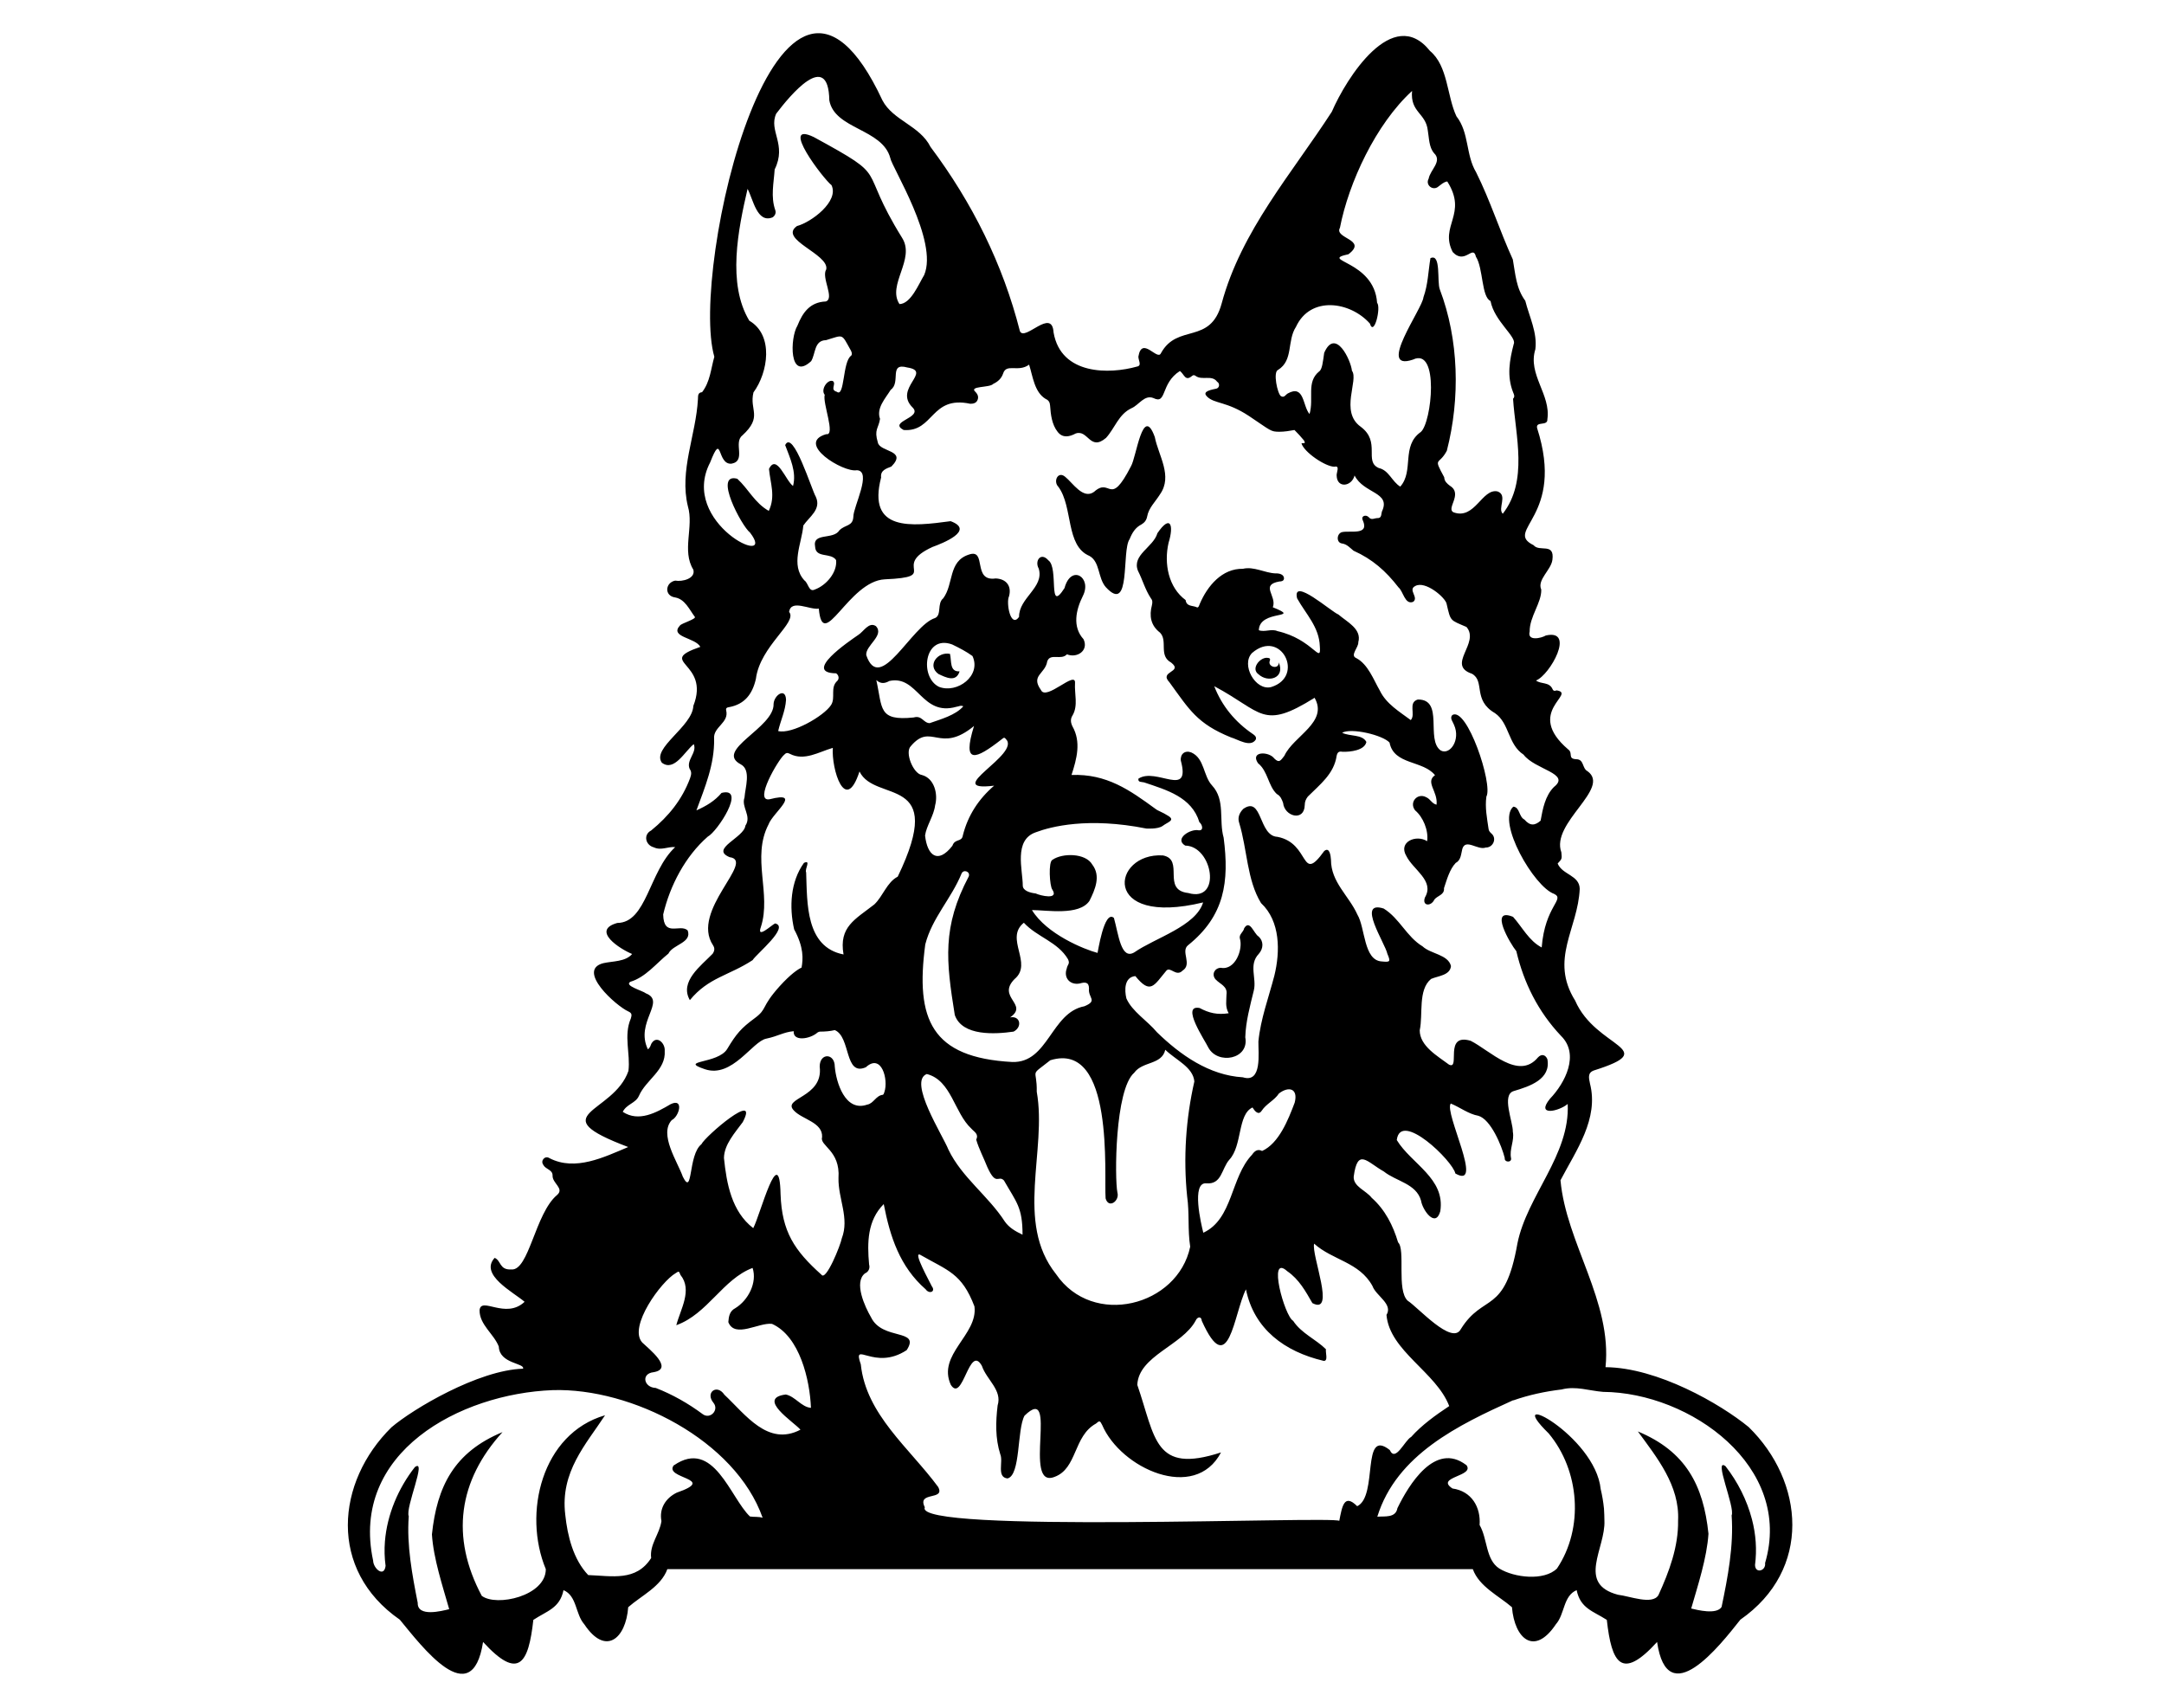 <?xml version="1.0" encoding="utf-8"?>
<!-- Generator: Adobe Illustrator 24.0.1, SVG Export Plug-In . SVG Version: 6.00 Build 0)  -->
<svg version="1.1" id="Layer_1" xmlns="http://www.w3.org/2000/svg" xmlns:xlink="http://www.w3.org/1999/xlink" x="0px" y="0px"
	 viewBox="0 0 990 781.2" style="enable-background:new 0 0 990 781.2;" xml:space="preserve">
<g>
	<g>
		<path d="M529.5,243.9c-1.8,6.4-11.8,9.9-8.9,17.2c2.1,4.1,3.3,8.6,5.8,12.4c0.9,1.1,0.9,1.9,0.6,3.3c-1.3,4.9-0.6,9.3,3.7,12.6
			c3.7,3.8-0.8,10.5,5.1,13.7c5.7,4.5-5.8,3.8-0.8,9c9.1,12.5,12.6,18.9,28.1,25.2c3.2,0.9,9,4.8,11.4,1c0.4-1.2-0.4-1.9-1.3-2.5
			c-8-5.4-14.2-12.8-17.7-21.9c22.2,11.8,21.9,20.3,45.9,5.3c6.4,11.2-9.7,17.5-13.8,26.5c-1.6,2-2.3,3.6-4.6,1.3
			c-2.5-3.4-11.2-3.4-7.5,2.1c4.6,3.7,4.6,10.3,8.6,14.1c1.7,0.9,2.3,2.4,2.9,4.1c0.6,6.2,9.7,8.7,9.9,1c0-1.6,0.5-2.7,1.4-3.9
			c5.6-5.6,12-10.4,13.2-18.7c0.4-1.7,1.1-2.1,2.7-1.8c3.5,0.1,10.1-0.6,10.9-4.5c-1.9-3.6-7.4-2.4-11.1-4.2
			c4.2-2.4,18.7,1.1,21.7,4.5c2,10.3,15.2,8,20.8,14.9c-4.6,3.2,1.4,7.4,0.7,13.5c-2.2-0.5-2.7-2.5-4.7-3.4c-4-2.2-8,2.3-5.1,6
			c3.6,3,6.2,9.1,5.5,14.1c-5-3.2-13.4,0.3-9.5,6.8c3.1,6.3,13,11.3,8.5,18.9c-1.5,4,2.8,4.3,4.3,1c1.5-1.9,4.7-2.1,4.4-5.2
			c1.3-3.9,2.6-8.7,5.4-11.6c2.4-1.2,2.4-4.1,3-6.4c1.5-4.9,7.1,0.8,10.7-0.6c3.4,0.1,5.3-4.3,2.5-6.5c-0.6-0.6-1.1-1.1-1.2-2
			c-0.7-4.9-1.7-9.8-1-14.8c3.1-5.6-8.9-41.4-15.6-37.3c-1.3,1.4,0.3,3.1,0.8,4.5c3.1,6.9-1.9,14-6.1,11.7
			c-7-4.9,1.7-23.5-10.5-23.3c-4.6,1.4-0.8,6.9-3.2,9.4c-5.1-3.8-11.2-7.4-14.1-13.4c-3-5.2-5.4-12.1-10.9-15
			c-2.9-1.2,1.2-4.9,1-7.2c1.7-6.1-5.2-9.3-9.1-12.7c-3.2-1.2-21.3-17.4-18.9-7.4c4,7.2,10.1,13.1,10.4,21.9
			c0.7,8.8-3.1-3.2-19.4-6.9c-2.7-1.2-5.8,0.6-8.5-0.4c0.2-9.7,20.3-4.9,6.4-10.5c2-5.2-6-10.2,3-11.8c0.9,0,2-0.2,2.1-1.3
			c0.1-2-2.3-2.5-3.9-2.4c-4.9-0.2-9.9-3.3-14.9-2.1c-9.5-0.2-16.2,7.8-19.7,16c-0.3,0.7-0.6,2-1.4,1.6c-1.8-0.9-4.7-0.2-5.1-3.3
			c-7.8-5.7-10-16.6-7.8-26.2C537.1,240.3,535.5,235.1,529.5,243.9z M572.8,298.7c13.2-11.4,24.4,10.8,8.7,15.6
			C574.3,316.1,567.6,304,572.8,298.7z"/>
		<path d="M498.4,254.3c4.9,2.7,3.8,10.1,7.5,14.3c11.7,12.7,7.1-16.8,10.9-22c1.1-2.8,2.6-5.3,5.4-6.7c1.4-0.8,2.3-2,2.6-3.6
			c0.7-4,3.8-6.8,5.9-10.2c5.9-8.4-0.7-17.6-2.4-26.2c-5.5-15.2-8.4,9.2-10.9,13.4c-9.9,19.3-9.2,4.7-16.9,11.7
			c-5,3.6-9.7-4.1-13.2-6.9c-3.3-2.8-5.6,2.1-3.1,4.6C491,231.9,487.4,249.7,498.4,254.3z"/>
		<path d="M558.5,442.7c-2.8,0.1-4.3,2.9-2.5,5.2c2.2,2.4,5.7,3.2,5.1,7.1c0,2.7-0.7,5.5,1,8.5c-5.2,0.8-9-0.1-13.3-2.4
			c-8.8-1.7,2.5,14.9,4,18.1c4.3,8,18.8,5.4,16.9-4.7c0.2-7.2,2.2-14.4,3.9-21.4c1.4-5.6-2.5-11.8,2.3-16.8c2.2-2.5,2.2-5.8-0.1-7.9
			c-2.2-1.3-4-8-6.6-3.8c-0.3,1.7-2.4,2.8-2,4.6C568.8,434.2,565.1,444,558.5,442.7z"/>
		<path d="M439,307.1c-4.7,0.3-3.6-4.8-4.4-8c-5.7-1.1-10.6,5.3-5.3,9.2C432.7,309.9,437.4,312.3,439,307.1z"/>
		<path d="M575.7,308.4c4.5,4.2,12.4,1.7,9.3-5.4c0.2,3.5-5.2,2.1-4.1-0.7c0.5-1.3-0.4-1.3-1.3-1.4
			C576.3,300.8,572.2,305.9,575.7,308.4z"/>
		<path d="M800,652.8c-12.9-10.6-41.7-27.2-65.5-27.4c3.1-30.1-18-56.7-20.6-85.5c7.2-13.7,17.6-28.1,13.5-44.2
			c-0.5-2.5-1.2-4.9,1.7-6c31.6-10,1-10-8.5-32c-11.8-18.9,1.3-32.8,2.1-51.1c-0.1-6.3-8-6.4-10.1-11.6c2-2.1,2-2.1,1.7-5.1
			c-5-13.5,22.8-29.2,12-37.1c-2.6-1.3-1.5-5.5-5.2-5.5c-4.1-0.2-1.3-2.8-3.7-4.5c-20.1-17.2,4.2-25.5-5.3-27
			c-0.7,0.3-1.4,0.4-1.8-0.5c-1.5-3.5-5.2-2.2-7.6-4c6.4-2.5,18.2-23.7,4.5-20.6c-2.2,1.3-8.6,2.7-7.4-1.8
			c-0.1-6.8,5.5-13.2,5.3-19.2c-2-4.5,4.5-8.9,5.1-13.6c1.1-8.1-5.9-3.4-8.6-6.7c-14-6.9,14.7-12.8,1.6-53.6c-0.7-3.3,4.9-0.7,4.7-4
			c1.7-11.3-9.1-20.5-5.5-32c1-7.6-2.8-15-4.6-22.2c-4.2-5.7-4.5-12.1-5.7-18.9c-6-13.1-10.3-26.9-16.8-39.9c-4.8-8-3.1-18.1-9-25.6
			c-4.4-9.3-3.8-23-12.1-29.9c-17-21.3-38.3,12.5-44.9,27.8c-18.3,28.3-41.4,54.4-50.4,87.7c-5.2,19.2-20.2,8.9-27.8,22.8
			c-1.6,3.6-8.7-8.1-10.3,1.5c-0.1,1.6,1.8,4.2-0.7,4.6c-12.4,3.5-34.7,4-38.1-15.6c-0.7-11.6-13.2,4.3-15.4-0.6
			c-7.8-30.7-21.8-58.8-40.9-84.3c-4.9-9.8-17.1-12-22-21.3c-47.3-101.5-88.4,77.8-76.9,117.3c-1.6,5.6-1.9,11.4-5.6,16.2
			c-2.1,0.2-1.8,1.8-1.9,3.2c-0.9,16.5-8.6,32.6-4.6,49c2.8,9.4-2.9,20.3,2.5,29c1.1,4.1-5.1,5.6-8.3,5c-4.6,0.9-5.1,7,0,7.7
			c4.5,0.8,6.5,5.6,9,8.9c0.6,1-6,2.9-6.8,3.9c-5,5.4,7,5.5,9.3,9.8c-20.8,7.2,4.8,6.7-3.2,27c-0.4,9.5-19.2,19.3-14.4,26
			c5.7,4.3,10.5-5.3,14.6-8.5c1.6,3.9-3.6,7.3-1.9,11.3c1.1,1.5,0.7,2.8,0.2,4.3c-3.6,9.7-9.8,17.4-17.8,23.9
			c-3.7,1.9-2.6,6.7,1.2,7.7c3.4,1.6,6.3-0.4,9.8-0.1c-12,11.1-13,34.6-26.5,34.7c-12.2,3.4,1.4,12,6.8,14.2
			c-3.1,3.6-8.8,3.2-13.2,4.2c-12.5,3.2,5.9,19.6,11.5,22.1c1.8,0.8,1.5,1.8,1.1,3.2c-3.4,7.9-0.1,16.1-1.1,24
			c-6.8,19.7-40.3,19.6-0.1,34.8c-11,4.6-24.2,11.2-36,5.1c-2.1-1.4-4.3,1.2-2.8,3.1c1.1,2.1,4.2,2.1,4.2,4.8
			c-0.2,3.6,5.5,5.9,2.1,8.9c-10.1,8.4-12.9,34.9-21,34.1c-5.5,0.3-4.6-4.1-7.6-5.3c-7.1,7.7,8.6,15.7,13.7,20.1
			c-8.7,8.2-19.9-2.6-20.6,3.8c-0.1,6.7,6.6,10.9,8.8,16.7c0.3,7.9,12,7.5,11.1,10.1c-20.5,0.6-50.5,18.5-60.2,26.8
			c-25.4,25-29.1,65.2,3.8,88c9.8,11.8,33,43,38.1,10.2c16.4,17.9,20.8,9.7,23-10.1c6.2-4.1,12.1-5.3,13.8-13.6
			c6.2,2.6,5.4,11,9.5,15.6c9.7,14.6,19,6.7,20.1-7.8c6-5.3,15-9.4,17.9-17.4c0,0,368.5,0,368.5,0c2.9,8,11.9,12.2,17.9,17.4
			c1.2,14.5,10.3,22.5,20.1,7.8c4.1-4.6,3.3-13,9.5-15.6c1.7,8.4,7.6,9.6,13.8,13.6c2.2,19.8,6.7,28,23,10.1
			c4.7,32.4,28.6,1.8,38.1-10.2C829.1,718,825.4,677.6,800,652.8z M584.7,169.2c7.1-4.4,4-13.3,8.2-19.7
			c6.6-14.3,24.8-11.6,33.8-1.5c1.9,6.2,5.2-7.4,3.3-9.5c-1.3-19.5-27-19.2-13.1-22.2c9-6.8-6.7-7.1-3.9-12.1
			c4-20.6,16.4-47.4,33-62.6c-0.9,9.9,6.3,10,7.2,18.1c0.6,3.4,0.5,7.7,2.9,10.4c3.8,3.7-1.8,7.6-2.5,11.6c-1.7,3,2.1,5.9,4.6,3.5
			c1.2-0.8,2.1-1.9,3.9-2.2c9.5,15-3.7,20.2,2.5,32.3c5.6,6,9.3-3.6,10.6,2.1c3.4,5.3,2.5,18.4,6.7,20.3
			c1.7,9.2,12.2,16.5,10.6,19.7c-1.9,7.3-3.2,14.6-0.3,22c0.4,1,1,2,0,3c1.1,16.9,7,37.6-4.7,52.6c-2.5-2.3,2.4-8.5-2.4-10.2
			c-7.1-1.5-10.3,13-20,9.6c-3.9-1.6,4.4-8.4-1.8-12.2c-1.3-1-2.5-2-2.6-3.9c-5.2-9.6-2.5-5.1,1.2-12.1c6.2-24.1,5.5-50.9-3.2-73.8
			c-1.4-3.5,0.7-16.7-4.3-14.3c-1,6-1.1,12.1-3.2,17.9c-0.4,5.2-21.7,34.2-4.8,28.5c12.2-5.9,8.6,28.9,3.6,33.1
			c-9.1,6.4-3,17.8-9.4,25c-3.8-2.3-5.2-7.5-9.8-8.5c-7-3,1.1-11.9-8.3-18.9c-9.7-6.9-0.8-21.4-4-25.6c-0.5-4.9-7.6-19.9-12.7-8.2
			c-0.6,4.1-0.9,7.6-2.3,8.5c-6,4.9-2.3,12.2-4.4,19.5c-3.2-3.6-2.3-13.7-10-9.4c-1,0.6-1.6,2.1-3.1,1.2
			C584.4,180.1,582.3,170.1,584.7,169.2z M324.9,211.5c5.7-14.6,2.9,1.3,9.8,0.6c6.8-1.3,0.7-9.6,4.9-12.9
			c9.5-8.7,3.1-11.5,5.1-19.7c6.7-9.1,9.4-26.2-1.9-32.8c-10.2-16.9-5.1-41.8-0.8-60.3c2.5,4.5,4.3,16,11.5,13
			c1.1-0.8,1.6-2,1.2-3.2c-2.2-6.2-0.7-12.5-0.3-18.7c5.7-11.5-2.9-17.6,0.7-25.5c6.2-8.2,23.9-29.7,24.3-6.1
			c2.4,13.3,24.3,12.9,27.9,26.4c0.6,4,22.1,38,15.5,53.5c-2.5,4.1-6.1,13.2-11.3,13.3c-5.8-8.8,7.4-20.5,1.2-30.3
			c-21.1-34-4.3-26.4-40.4-46.1c-16.1-7.7,4.5,19.3,8.1,22c3.6,7.4-9.3,17-15.8,18.7c-8.7,6.1,14.8,12.8,13.4,19.8
			c-2.4,3.7,4,13.3-0.2,14.7c-7.3,0.3-10.6,5.1-13,11.1c-3.4,5.5-3.9,25.6,6.3,16.2c2.1-3.5,1.3-9.5,6.8-9.6
			c8.3-2.5,6.9-3.2,11.4,4.8c0.3,0.7,0.7,1.5,0.1,2.3c-4,2.6-2.9,19.4-6.6,16.5c-3.3-0.9,0-3.6-1.8-4.9c-2.4-0.9-5.7,3.9-3.7,6.3
			c-1.1,3.6,5.1,18.8,0.7,18c-14.3,4.1,7.8,17.7,14,16.5c7.1,0.3-1.6,16.7-1.6,21.2c-0.2,4.6-3.8,3.6-6.4,6.3
			c-2.8,4.5-12.4,0.8-11.1,7.5c0.3,5.4,7.2,2.5,9.6,6.1c0.6,5.6-4.5,11.6-9.8,13.5c-2.7,1.3-2.9-3-4.7-4.2
			c-6.5-7.1-1.2-16.9-0.5-25.1c2.7-4,8.4-7.4,5.7-13.2c-1.8-2.9-10.4-31.1-14-23.6c2.2,5.9,5.3,12.3,3.6,18.7
			c-3.3-2.3-7.5-15-11-7.8c0.6,6.6,3.1,12.5-0.1,19.2c-6.5-3.7-9.2-9.9-14.4-14.7c-11.2-3,2.1,21.8,5.8,24.6
			C356.3,260.7,310.4,239.3,324.9,211.5z M343.1,693.7c-9-8.5-16.6-35.9-34.8-23.4c0,0,0,0,0-0.1c-5,6.3,20.4,6,1.3,12.6
			c0,0,0,0,0,0c-5.1,2.5-8.1,7.3-7,13c-0.8,5.9-5.5,10.7-4.7,16.9c-6.9,10.8-17.9,8.2-28.8,7.8c-6.8-7.1-9.5-17.9-10.5-27.6
			c-2.4-19.6,9.5-32.2,18.2-45.5c-29,8.4-37.7,44.9-27.1,70.4h0c0,12.3-22.6,17.3-29.3,12.2c-14.4-27-10.7-52.7,9.5-74.9
			c-22.2,9.2-30,24.9-32.3,46.8c0.7,11.1,4.9,23.6,7.9,34.2c-3.3,0.8-14.6,3.8-14.4-2.9c-2.5-12.7-5.1-26.4-4.1-39.6
			c-1.7-3.8,8.5-26.7,2.8-22.5c-7.6,9.7-12.7,21.7-13.7,34c-0.3,3.7-0.2,7.5,0.3,11.2c-0.7,5.5-5.6,1.2-5.7-2.4
			c-10.6-49.5,39.7-76.4,82.2-78c36-1.1,83.5,22.9,96,58.4C347.3,693.7,344.9,694,343.1,693.7z M366.2,654
			c-14.9,7.8-25.1-6.9-34.8-16c-3.4-5.1-8.9-1-5,3.7c2.7,3.3-1.5,7.7-4.9,5.2c-6.6-4.9-13.8-9-21.5-12c-5.5-0.2-6.8-6.6-1-7.2
			c9.5-1.6-2.2-10.7-5.2-13.6c-6.5-7.2,8.7-27.9,15.3-31.7c1.5-1,1.5-1,2.2,0.8c5.6,6.9,0,15.7-1.9,23c14.3-5.1,21.3-21.1,34.9-26.2
			c2.2,6.7-2,14.8-7.9,18.4c-2.7,1.4-3,3.9-3.2,6.4c3,7.6,14,0,20,0.8c12.7,5.7,17.3,25.7,17.8,38.4c-4.3-0.3-7.2-5.2-11.5-6.1
			C345.9,639.6,363.1,650.4,366.2,654z M381.9,487.9c0-6.2-6.9-6.4-6.9,0c1.8,14.4-17.7,14.2-11.7,20.2c3.8,4,13.1,5.3,12.8,12
			c-1.3,4.1,8.4,6,7.5,18.8c-0.2,9.4,5.1,18.3,1.5,27.6c-0.5,2.9-7.2,19.7-9.3,16.6c-12.4-11.1-18.1-19.7-18.7-36.8
			c-0.5-24.8-9.3,9.5-12.5,15.5c-9.9-7.6-12.2-20.4-13.4-32.1c0.1-6.2,5.1-11.6,8.6-16.4c7.9-15-17.2,6.5-18.9,10.1
			c-6.2,4.9-3.8,24.3-8.5,14.9c-2.5-7-11-19.4-5.1-25.9c3.5-1.7,5.7-10.3-0.5-7.3c-6.6,3.9-14.6,8.3-21.9,3.5
			c1.8-3.6,5.9-3.9,7.4-7.3c3.2-7.4,12.4-11.7,11.8-20.6c0.3-3.5-3.7-7.4-6.1-3.3c-0.4,0.8-0.5,1.8-1.6,2.6
			c-6-12.4,8.5-21.9-0.9-25.6c-1.4-1.2-10.2-3.5-7.1-5.3c7-2.1,11.8-8.4,17.4-12.9c2-4.2,10.9-4.9,8.8-10.6
			c-3.5-3.2-11,3.4-11.2-7.3c3.1-13.2,10.1-26.6,20.4-35.6c4.3-2.2,17.9-22.9,6.3-20c-3.1,3.7-7,6-11.5,8c3.9-10.6,8.3-21,8.1-32.7
			c-0.6-5.5,7-7.3,5.5-13.1c-0.2-1,0.4-1.3,1.2-1.4c7.3-1.3,10.8-6,12.4-12.9c1.9-15.2,19.3-25.9,15.2-30.7c0.9-6,9.5-0.8,13.6-1.5
			c1.8,20.6,13.5-12.6,30.2-13.4c25.9-1.1,2.4-5.9,21.8-14.8c4.7-1.7,19.6-7.6,8.3-11.8c-17.9,2.4-38.3,4.9-31.8-20
			c-0.4-3.2,2.2-4,4.7-5c7.5-7.6-5.3-6.5-6.2-11c-1.8-6,0.3-6.3,1-10.8c-1.8-4.9,2.5-9.4,4.9-13.3c4.8-3.4-1.1-12.6,7.6-10.2
			c11.7,1.8-6.6,9.6,2.5,18.4c4.5,4.7-11.5,6.3-4.2,10.2c13.9,1,12.3-15.9,30.5-12c1.4,0,2.7-0.3,3.3-1.7c0.6-1.4,0.1-2.6-0.8-3.6
			c-3.6-3,6.4-1.9,8-3.8c2.1-1,3.7-2.4,4.5-4.7c1.5-4.9,6.9-0.4,11.9-4.1c1.7,5.3,2.4,12.6,7.6,15.7c1.4,0.6,1.9,1.6,2,3
			c0.3,4.2,0.8,8.7,3.5,12.1c2.3,2.9,5.4,2.2,8.2,0.7c5.7-2,6.5,8.3,13.9,2c4.1-4.5,5.7-10.8,11.7-13.6c3.3-1.4,5.9-6.3,10-4.6
			c6.2,3.1,3.1-6.7,12.1-12.4c2,1.5,2.4,4.9,5.5,2.3c0.6-0.5,1-0.5,1.6-0.1c3,2.3,7.5-0.6,9.9,2.7c0,0,0,0,0,0
			c1.4,0.8,1.1,2.9-0.4,3.2c-4.2,0.8-6.1,1.7-4.2,3.6c3.4,3.4,8.9,2.1,19.2,8.9c10.2,6.8,9.8,7.2,14,7.2c2.1,0,4.7-0.4,6.8-0.8
			c1.5,1.5,2.9,3,4.3,4.7c1.1,1.9-0.2,1.1-1.1,1.4c1.2,4.1,11,10.7,15.1,10.7c2.7-0.7,0.8,2.8,1,4.1c0.2,5.9,6.9,5,8.2-0.1
			c4.2,8.4,16.8,7.5,12.5,16.5c-0.4,1.2,0,3.1-2.1,3c-1.3,0-2.7,1.1-3.9-0.4c-1.3-1.4-3.8-0.6-2.7,1.5c3,6.9-5.7,4.5-9.5,5.3
			c-2.5,0.6-2.8,4.8-0.1,5.2c2.3,0.3,3.7,2,5.3,3.3c8.7,3.9,14.8,9.3,20.6,16.8c2.2,1.8,2.9,8.1,6.7,6.6c2.7-2-2.5-5.5,0.9-7.2
			c4.6-2.7,13.9,5.3,14.4,8.1c1.9,8.2,1.5,7.3,9.1,10.6c6.3,7.4-9.4,17.4,2.5,21.4c6.1,3.4,0.2,12,10.5,18c6.7,4.6,5.9,14.3,13.1,19
			c5.2,6.9,21.8,8.6,13.9,14.8c-4,4-5.1,9.9-6.1,15.4c-2.6,2.3-4.8,2.5-7.4-0.5c-2.6-1.3-2.1-5.7-5.1-5.9
			c-7.7,6.9,9.5,36.7,18.7,39.9c5.1,2.5-4.2,5.4-5.7,24.5c-5.8-3-8.9-9.3-13.1-14c-11.2-4.6-1.3,12.3,1.5,15.7
			c3.4,14.5,10,27.7,20.4,38.7c8.7,8.5,1.9,21.6-5,28.8c-6.7,8.2,4.1,5.8,8.1,2.4c1.1,23.4-18.6,41.9-23,63.8
			c-5.8,33-15.5,22.5-25.9,39.2c-4,7.6-19.7-10.1-24.3-13c-5.2-4.8-0.9-23.4-4.4-26.7c-2.3-7.7-5.9-14.9-12.1-20.4
			c-2.5-3.3-8.5-5.1-8.2-9.7c1.8-13.3,6-6.7,13.8-2.3c5.6,4.5,14.8,5.5,17,13.3c0.6,4.2,6.6,12.8,8.8,4.9
			c2.4-15.1-13.3-21.7-19.9-32.6c1.7-13.7,25.7,9.6,26.8,15.3c13.5,7.7-5.3-28-2.1-32c4.2,1.7,8.1,4.8,12.6,5.6
			c5.7,1.6,10.7,13.7,12.1,19.3c-0.3,2.1,3.2,2.2,2.9,0.2c-0.9-4.2,1.6-8,0.8-12.2c0.1-4.6-5.3-16.9,0.4-18.6
			c7.4-2.2,17.1-5.4,15.4-14.6c-0.9-2.1-2.7-2.5-4.3-0.8c-8.9,10.7-22-3.2-30.8-7.6c-12.5-3.7-4.5,13.5-9.9,10.9
			c-5.2-3.9-13.4-8.5-13.4-15.7c1.6-7.3-0.9-18.5,5.2-23.5c3.2-1.4,8.7-1.6,9.1-5.9c-1.3-5.3-9.3-5.5-13-9
			c-7.3-4.4-10.5-12.8-17.8-17.3c-12.6-4,0.7,15.9,1.7,20.7c1.5,3.6,1.4,3.9-2.6,3.5c-8.3-0.5-7.5-15.4-11.1-21.4
			c-3.9-8.7-12.1-14.8-12.1-25.1c-0.1-1.7-0.6-6.1-3.1-4c-11,15.3-6.2-3.6-21.4-6.5c-8.7-0.4-6.8-18.9-15.6-12.8
			c-1.8,1.8-2.7,4-1.9,6.4c3.7,12,3.5,26.1,10,36.7c8.9,8.3,8.8,22.2,6.1,33.2c-2.6,10-6.3,19.8-7.3,30.1
			c-0.1,5.3,1.8,19.2-7.1,16.4c-15.4-0.9-28.6-10.2-39.3-20.6c-4.4-5.3-11.4-9.5-14-15.5c-0.9-3.8-1-9.7,4.1-10.2
			c7,8.6,8.5,4.3,14.2-2.5c1.8-2,4.5,3,7.4,0c4.6-2.9-1-8.8,2.5-11.6c16.8-13.5,18.9-29.1,16.3-49.2c-2.3-8.1,0.9-17.2-5.3-23.9
			c-4.1-4.4-3.4-12.4-9.5-15.1c-2.8-1.1-5.1,0.6-4.8,3.7c4.7,17.5-11.3,2.9-19.4,8.3c-0.3,1.8,1.6,1.4,2.6,1.7
			c10.4,3.5,21.8,6.7,25.3,18.2c1.3,1,2.2,4-0.4,3.7c-3.6-0.8-11.3,3.9-6.1,7c12.6,0.2,16.9,26.2,1.4,21.7
			c-12.4-1.4-1.5-15.3-11.6-17.2c-23.4-1.4-28.7,32.9,18.4,21.5c-3.3,10.9-22.1,16.3-31.4,22.8c-6.2,3.8-7.3-8.3-9.4-15.7
			c-4.5-4-7.4,16.1-7.5,16c-6-1.6-23.2-8.5-30-19.6c6.8,0,21.6,2.7,26.3-4.2c2.6-5.2,5.3-11.4,1.3-16.6c-3-5.3-13.6-5.4-18.2-2.2
			c-2,0.8-1.3,12.1-0.1,13.6c3.2,4.9-5.5,2.8-7.6,1.8c-2.7-0.3-5.8-1.3-5.9-3.5c0-7.3-4.3-21,6-24.5c6.9-2.6,23.9-7,50.5-1.7
			c0,0,5.3,0.4,7.5-1.2c2.2-1.7,5.8-2.5,2.7-4.5c-3.1-2-4.6-2.2-6-3.3c-11.8-8.6-22.3-16.1-38.4-15.5c2.4-7.4,4.5-15.1,0.4-22.3
			c-0.8-1.7-1-3.3,0.1-5c2.6-4.5,0.8-9.8,1.1-14.7c0.5-6.2-13.3,8.4-15.6,3.1c-4.8-6.7,2-7.3,2.9-13.1c1.4-3.9,6.4-0.3,9-3.2
			c4.5,1.9,10.1-1.6,7.6-6.9c-5.2-5.7-3.5-13.4-0.3-19.8c4.3-8.5-5.4-14.7-8.4-3.6c-7.8,12.2-2.5-9.3-7.4-12.7
			c-3.4-3.9-6.4,0.2-4.4,3.8c2.6,8.7-9.1,13.3-9,22.1c-3.9,5.4-6-6.6-4.6-9.4c1.3-4.7-1.2-8-6.1-8.2c-10.9,1.6-3.8-13.9-12.3-10.9
			c-9.5,3.1-6.8,13.4-11.7,20c-2.9,2.3-0.6,7.6-3.7,9c-10.8,3.3-25.2,35.3-31.5,17c-0.5-4.4,8.5-9,4.4-13.3c-3.2-2.1-5.6,2.5-8,4
			c-4.5,3.1-25.6,17.4-10.2,17.6c1.1,0.7,1.6,2.3,0.6,3.4c-3.5,3.1-0.7,7.7-2.9,11.1c-3.3,5.1-18,13.5-24.2,11.9
			c1.1-4.8,3.3-9.2,3.6-14.3c-0.2-5.8-5.5-2.1-5.7,1.9c0.4,11-27.5,21.2-14.9,27.7c4.7,2.6,1.9,10.6,1.6,15.1
			c-1.6,4.5,3.4,8.4,0.4,12.9c-0.6,5.5-16.4,10.6-7.2,14.4c12.1,1.6-18.1,24.5-7.6,40.3c0.9,1.4,0.7,2.6-0.2,3.9
			c-5.3,5.5-15.3,12.7-10.4,21.2c8.5-10.4,17.9-11.2,28.7-18.3c1.8-2.9,17.1-15.2,10.3-16.8c-1.7,0.8-8.6,7.4-6.5,1.6
			c4.9-15.2-4.4-31.7,3.5-46.9c1.9-5.3,15.8-15.4,0.5-11.5c-7.5,1.4,4-18.2,6.6-20.3c0.8-0.9,1.5-1.1,2.6-0.5
			c6.6,3.5,13.4-0.9,19.7-2.7c-0.7,9.6,5.7,30.8,12.2,10.8c7.1,14.7,40.3,0.8,17.5,48.1c-5,2.6-6.7,8.9-10.7,12.7
			c-8.8,6.9-16.3,10.2-14.1,22.9c-17.4-3.4-16.6-23.5-17.1-37.5c-0.8-1.6,2.4-5.9-1-4.4c-6.2,8.6-6.8,20.2-4.5,30.4
			c4.5,8.3,4.1,13.6,3.4,17.5c-1.7,0.8-4.9,2.9-10,8.5c-8.9,9.9-5.4,10.2-11.5,14.7c-6.1,4.5-8.3,7-12.5,14
			c-4.2,7-22.7,5.1-10.2,9.3c12.5,4.2,21.7-12.8,28.1-14c5.3-1.1,7.9-3,12.5-3.4c-0.4,4.9,7.6,3.6,10.9,0.6c0.3-0.2,0.6-0.3,1-0.4
			c2.5,0,4.8-0.2,6.9-0.7c7.4,3.1,4.3,21.3,14.2,17c7.2-6.6,10.4,5.7,8.5,11.3c-0.1,0.5-0.4,1.2-0.7,1.3c-3.2,0.3-4.2,4-7.2,4.5
			C386.6,508.8,382.5,495,381.9,487.9z M592.3,504.4c-3,7.9-7.2,18.6-14.9,22.1c-2.1-1.1-3.5,0.1-4.6,1.7
			c-9.9,10.4-8.7,29.4-22.3,35.7c-1-3.9-5.6-23.3,1.4-22.6c7.1,0.6,6.9-6.7,10.5-10.8c6-6.4,3.7-20.7,10.6-23.9
			c1,1.6,2.7,3.8,4.2,1.5c2.1-3.2,5.8-4.7,7.9-7.9C589.5,496.8,594,497.8,592.3,504.4z M543.1,547.3c1.1,7.6,0.2,15.4,1.4,23
			c-5.7,27.2-44.6,37.2-61.4,12.5c-18.9-23.7-4-56.5-8.8-83.4c0.2-11.2-3.7-6.6,6.2-14.4c29.5-9.1,24.5,52.7,25.3,63.2
			c1.4,4.9,6.5,1.1,5.4-2.7c-1.3-6.3-1.2-47.1,7.7-54.8c3.8-5.3,12.6-3.5,14.2-10.5c4.8,4.7,12.7,7.9,13.3,14.5
			C542.5,511.8,541.3,529.7,543.1,547.3z M437.6,323.3c1-0.1,1.9-0.8,3.1-0.2c-3.6,4.1-10.3,5.9-15.4,7.7c-2.9-0.1-3.5-3.7-7.3-2.6
			c-16.3,1.7-14.2-4.1-17.1-17.1c2.1,1.9,4,1.5,6,0.4C420,308.7,421.5,327.9,437.6,323.3z M435.6,294.8c3.3,1.6,6.6,3.3,9.3,5.3
			c4.2,9-7,17.3-15.3,14.1C420.5,309.8,422.8,290.1,435.6,294.8z M416.7,341.3c9.4-11.1,13.1,3.8,28.9-9.2
			c-5.6,18,0.8,15.3,12.5,6.2c0.6-0.4,1.3-1.4,2-0.3c7.5,6.9-30.1,24.4-5.3,21.4c-7.1,6.1-12,13.6-14.3,22.7
			c-0.5,3.3-3.6,1.3-4.8,4.8c-6.7,8.6-11.5,4.4-12.5-4.7c0.6-4.4,4-9,4.6-13.8c1.4-5.1-0.3-12.4-6.1-13.9
			C417.8,353.9,413.8,344.1,416.7,341.3z M424,491.3c11.3,2.9,12.5,17.7,20.4,25c1.2,1.4,3.5,2.4,2.2,5c1.2,4.2,3.5,8.5,5.1,12.6
			c4.1,9,5,3.4,7.6,6.1c5.7,10,8.5,12.2,8.5,24.8c-3.4-1.6-6.2-3.3-8.1-6c-7.6-11.8-19.7-20.2-25.8-32.9
			C431.4,519.5,415.3,494.6,424,491.3z M463.1,485.8c-37-2-44.4-19.4-39.8-53.8c3.1-12.1,11.9-20.9,16.6-32.4
			c0.9-2.1,4.1-0.9,3.3,1.3c-12.2,23.1-10.4,38.6-6.4,63.4c3.4,9.8,18.6,8.8,26.9,7.6c4.1-2.1,3.1-7.4-1.6-6.5c8.7-6-6.2-9.1,2-17.5
			c8.7-7.2-4.7-18.6,4.3-25.8c6.1,6.6,15.5,8.7,20.2,16.7c1,2.2-0.2,2.2-0.6,4.3c-1.5,4.2,1.5,7.6,5.9,6.8c2.4-0.7,4.3-0.8,4.3,2.3
			c-0.5,4.3,4.2,5.5-2.1,8.1C480.8,463.2,479.6,486.3,463.1,485.8z M620.9,689c-6-6-6.9,0.1-8.2,6.7c-2.6-2.3-195.3,5.9-189.6-6.2
			c-3.8-7.5,9.5-2.9,6.1-9.3c-13.2-17.9-33-33.1-35.4-56.1c-4-11.4,6.1,3.3,21-6.5c6.5-10-11.1-4.2-16.3-15c-2.8-4.8-8-16-2.8-20.1
			c1.7-0.7,2.4-2.4,1.9-4.1c-0.9-10-0.8-20.1,6.7-27.6c2.9,14.9,7.3,28.6,19.2,39c1.6,2.3,4.7,1.1,2.8-1.4c-0.9-2-8.9-16.2-5.3-14.4
			c12.7,7.3,19,8.4,24.8,23.6c1.7,13-17.2,22-10.8,35.9c5.5,8.5,8.4-19.1,14.2-8.7c2.1,6.3,9.4,11.1,7.2,18.1
			c-0.9,7.5-1.1,15,1.2,22.3c1.5,3.4-1.8,10.5,3.3,11.1c6.1-1.4,4.3-22.3,7.8-28.7c16-15.6-1.2,33.8,13.7,28
			c10.5-3.8,8.6-18.7,19-24.4c1.6-1.4,1.8-1.4,2.8,0.6c8.5,19.9,42.4,35.4,54.4,12.6c-30.7,10-29.9-6.6-38.3-30.9
			c0.6-13.3,20.6-18,26.7-29.4c0.7-1.7,2.6-2.2,2.8,0.1c12.4,27.6,14.6-3.3,20.2-14.4c3.7,18.2,17.7,28.5,35.5,32.7
			c2.3,0.3,0.8-3.9,1.1-5.3c-4.5-4.5-11.3-7.3-15-13c-3.9-2-11.9-31-2.7-22.7c5.4,3.7,8.4,9.2,11.5,14.6c10.9,5.7-0.6-22.2,0.8-27.2
			c8.4,7.6,20.7,8.4,26.7,19.4c1.6,4.5,9.5,8.2,6.4,13.2c1.4,16.5,22.8,26.2,28.7,41.7c-6.2,4.1-12.7,8.8-17.4,14.1
			c-3,1.6-7.2,11.8-9.8,6C622.6,652.9,630.6,684.4,620.9,689z M802.9,715.9c0.9-7,0.4-14-1.4-20.9c-2.3-8.8-6.5-17.1-12.1-24.3
			c-5.7-4.3,4.5,18.9,2.8,22.5c1,14-1.8,28.5-4.6,41.9c-2.3,3.6-11,1.4-13.9,0.7c3-10.4,7.2-23.2,7.9-34.2
			c-2.3-22.2-10.4-37.7-32.3-46.8c8.7,11.9,19.2,24.8,18.4,40.8h0c0.2,11.9-4.1,23.4-9,34.1c-2.8,4.6-13.2,0.4-18.5-0.2
			c-19-5-5.6-21.3-6.2-33.9h0c0-1.8-0.1-3.7-0.2-5.5c0,0,0,0,0,0c-0.3-3-0.8-6-1.5-8.9c0,0,0,0,0,0c-2.5-24.6-45.9-47.1-23.8-25.5
			c14.2,17,16.2,43.3,3.8,61.8h0c-5.9,5.8-19.6,4.2-26.4,0h0c-6.3-4.1-5.3-13.5-9-19.9c0.6-8.2-3.7-15.5-12.4-16.7
			c-8.3-5.4,10.8-5.5,6.2-10.9c0,0,0,0.1,0,0.1c-14.2-10.7-26.2,9.1-31.4,19.8c-0.8,4.6-5.9,3.6-9.2,3.9c8.8-28.4,37.2-42,62.2-53.3
			c0,0,0,0.1,0,0.1c7.1-2.5,14.6-4.1,22.1-5c0,0,0,0,0,0c6.5-1.7,12.6,0.6,19,1.1c0,0,0,0,0,0c39.9,0.3,87.1,34.2,74.1,78.3
			C808,718.6,803,720,802.9,715.9z"/>
	</g>
</g>
</svg>
